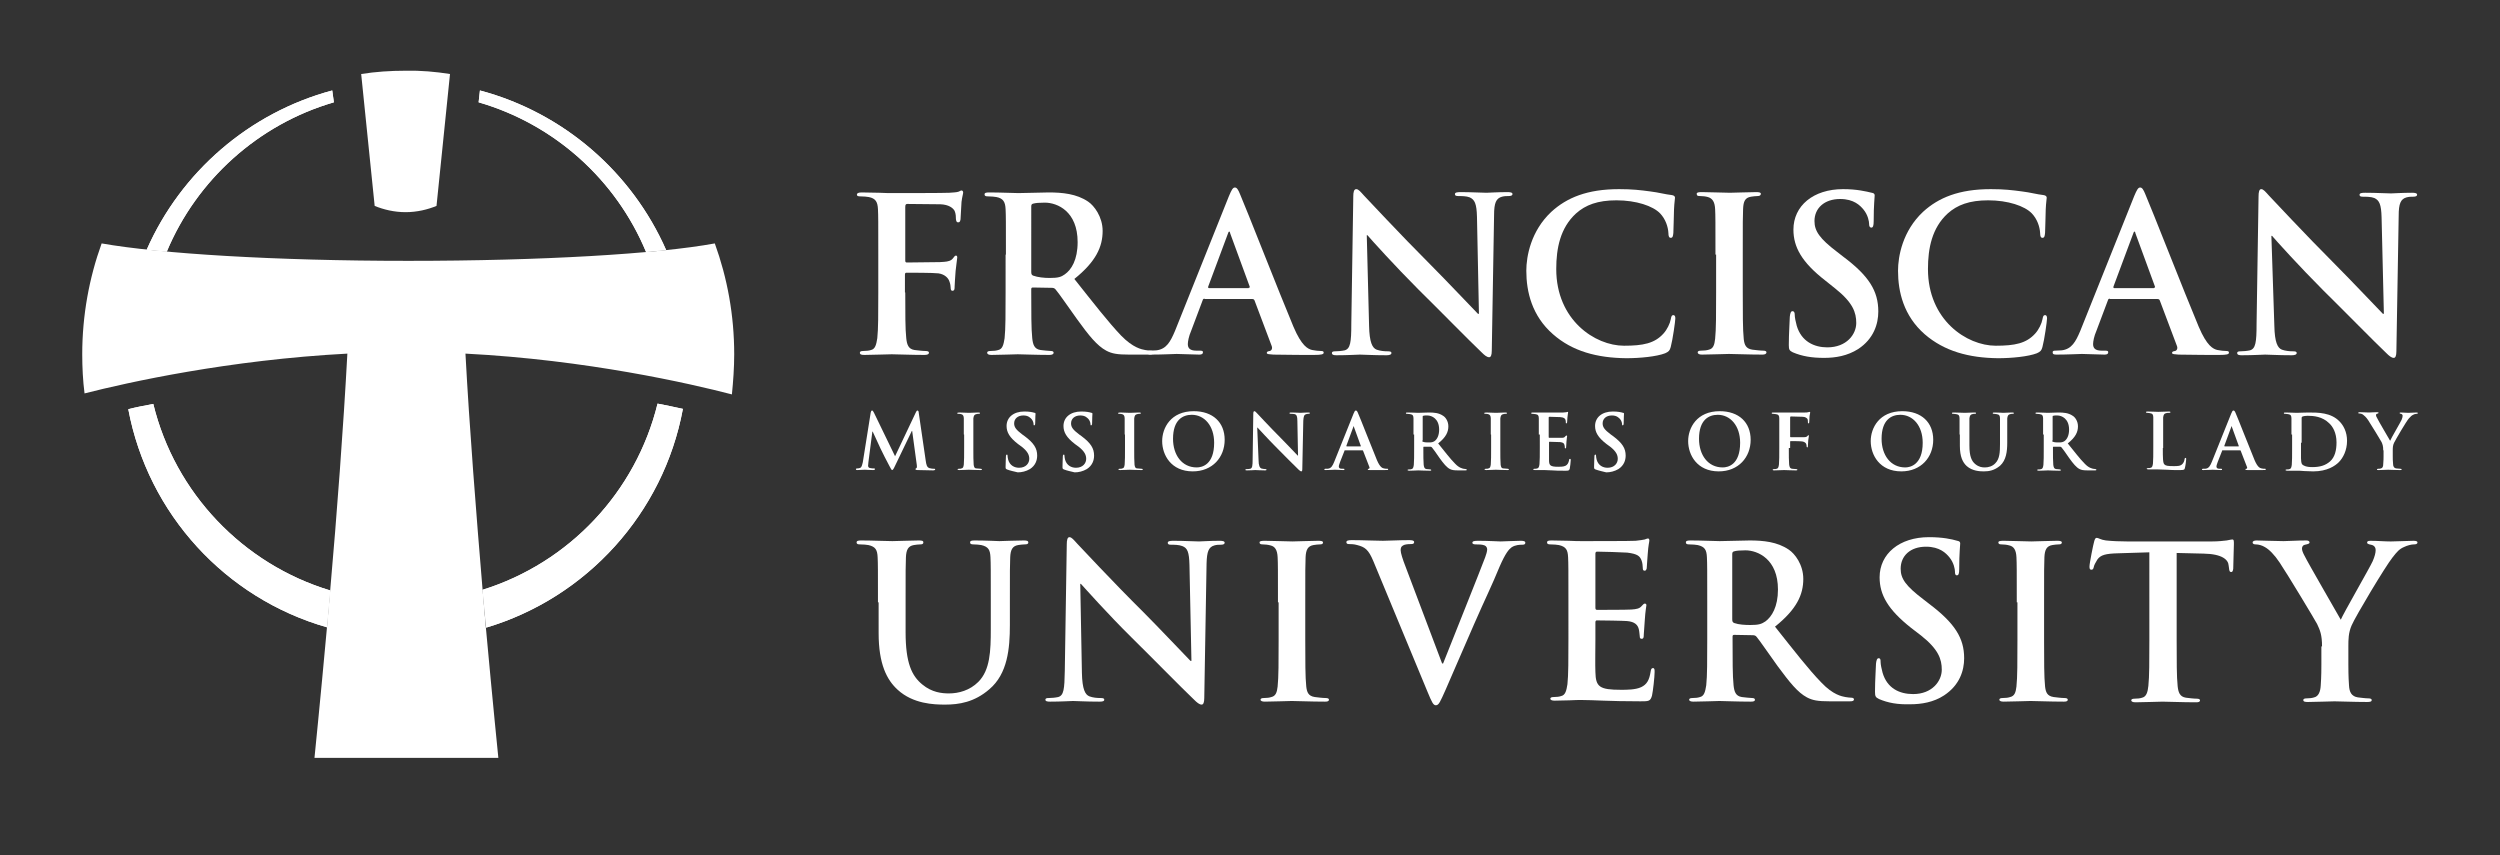 <?xml version="1.0" encoding="utf-8"?>
<!-- Generator: Adobe Illustrator 21.0.2, SVG Export Plug-In . SVG Version: 6.00 Build 0)  -->
<svg version="1.1" id="Layer_1" xmlns="http://www.w3.org/2000/svg" xmlns:xlink="http://www.w3.org/1999/xlink" x="0px" y="0px"
	 viewBox="0 0 760 260" style="enable-background:new 0 0 760 260;" xml:space="preserve">
<rect x="0" y="0" width="760" height="260" fill="#333333" stroke="none"/>
<style type="text/css">
	.st0{fill-rule:evenodd;clip-rule:evenodd;fill:#FFFFFF;}
	.st1{fill:#FFFFFF;}
</style>
<g>
	<g>
		<g>
			<path class="st0" d="M100.4,179.2c2-22.7,4-49.3,5.2-71.7c-35.9,1.9-66.6,8.7-79.9,12.1c-0.5-3.9-0.7-7.9-0.7-11.9
				c0-11.8,2.1-23.2,5.9-33.7c17.5,3.1,52.6,5.3,93.2,5.3s75.8-2.1,93.2-5.3c3.8,10.5,5.9,21.8,5.9,33.7c0,4.1-0.3,8.2-0.7,12.2
				c-12.7-3.3-44.1-10.5-81-12.4c1.2,22.4,3.3,49,5.2,71.7l1,11.5c2.1,23,3.8,39.7,3.8,39.7H95.6c0,0,1.7-16.7,3.8-39.7L100.4,179.2
				L100.4,179.2z M136.8,22.5l-4.1,40.1c-2.7,1.1-5.9,1.9-9.4,1.9c-3.5,0-6.7-0.8-9.4-1.9l-4.1-40.1c4.4-0.7,8.9-1,13.5-1
				C127.9,21.4,132.4,21.8,136.8,22.5L136.8,22.5z"/>
			<path class="st0" d="M202.5,76l-6.1,0.6c-9.1-21.9-27.8-38.8-50.9-45.5l0.4-3.6C171.4,34.3,192.1,52.4,202.5,76L202.5,76z
				 M101.5,31.1c-23,6.7-41.7,23.6-50.8,45.4c-2.1-0.2-4.1-0.4-6.1-0.6C55,52.3,75.7,34.3,101,27.5L101.5,31.1L101.5,31.1z"/>
			<path class="st1" d="M202.5,76l-6.1,0.6c-9.1-21.9-27.8-38.8-50.9-45.5l0.4-3.6C171.4,34.3,192.1,52.4,202.5,76L202.5,76z
				 M101.5,31.1c-23,6.7-41.7,23.6-50.8,45.4c-2.1-0.2-4.1-0.4-6.1-0.6C55,52.3,75.7,34.3,101,27.5L101.5,31.1L101.5,31.1z"/>
			<path class="st0" d="M146.7,179.3c26.3-8.2,46.6-29.7,53.2-56.6c2.7,0.5,5.3,1.1,7.7,1.6c-5.9,31.8-29.3,57.4-59.8,66.5
				L146.7,179.3L146.7,179.3z M46.6,122.8c6.6,27.1,27.3,48.7,53.8,56.7l-1,11.2c-30.8-8.8-54.4-34.4-60.4-66.3
				C41.3,123.8,43.9,123.3,46.6,122.8L46.6,122.8z"/>
			<path class="st1" d="M146.7,179.3c26.3-8.2,46.6-29.7,53.2-56.6c2.7,0.5,5.3,1.1,7.7,1.6c-5.9,31.8-29.3,57.4-59.8,66.5
				L146.7,179.3L146.7,179.3z M46.6,122.8c6.6,27.1,27.3,48.7,53.8,56.7l-1,11.2c-30.8-8.8-54.4-34.4-60.4-66.3
				C41.3,123.8,43.9,123.3,46.6,122.8L46.6,122.8z"/>
		</g>
		<g>
			<g>
				<path class="st1" d="M264.7,125.4c0.1-0.4,0.2-0.6,0.4-0.6c0.2,0,0.3,0.1,0.6,0.7l6.4,13.2l6.3-13.3c0.2-0.4,0.3-0.6,0.5-0.6
					c0.2,0,0.4,0.2,0.4,0.7l2.1,14.4c0.2,1.5,0.4,2.1,1.1,2.4c0.7,0.2,1.1,0.2,1.4,0.2c0.2,0,0.4,0,0.4,0.2c0,0.2-0.3,0.3-0.6,0.3
					c-0.6,0-3.8-0.1-4.7-0.1c-0.5,0-0.7-0.1-0.7-0.3c0-0.1,0.1-0.2,0.3-0.3c0.1,0,0.2-0.4,0.1-1l-1.4-10.3h-0.1l-5.1,10.6
					c-0.5,1.1-0.7,1.3-0.9,1.3c-0.2,0-0.4-0.5-0.8-1.2c-0.6-1.1-2.4-4.6-2.7-5.3c-0.2-0.5-1.6-3.4-2.4-5.2h-0.1l-1.2,9.3
					c0,0.4-0.1,0.7-0.1,1.1c0,0.4,0.3,0.7,0.7,0.7c0.4,0.1,0.7,0.1,1,0.1c0.2,0,0.4,0,0.4,0.2c0,0.2-0.2,0.3-0.6,0.3
					c-1,0-2-0.1-2.5-0.1c-0.4,0-1.6,0.1-2.3,0.1c-0.2,0-0.4,0-0.4-0.3c0-0.1,0.1-0.2,0.4-0.2c0.2,0,0.4,0,0.7-0.1
					c0.7-0.1,0.8-1.1,1-1.8L264.7,125.4z"/>
				<path class="st1" d="M293,132.1c0-3.5,0-4.2,0-4.9c0-0.8-0.3-1.2-0.8-1.3c-0.3-0.1-0.6-0.1-0.8-0.1c-0.2,0-0.4,0-0.4-0.2
					c0-0.1,0.2-0.2,0.6-0.2c0.9,0,2.4,0.1,3,0.1c0.6,0,2-0.1,2.8-0.1c0.3,0,0.5,0,0.5,0.2c0,0.2-0.1,0.2-0.4,0.2
					c-0.2,0-0.4,0-0.7,0.1c-0.6,0.1-0.8,0.5-0.9,1.3c0,0.7,0,1.4,0,4.9v4.1c0,2.3,0,4.1,0.1,5.1c0.1,0.6,0.2,1.1,0.9,1.1
					c0.3,0,0.8,0.1,1.2,0.1c0.3,0,0.4,0.1,0.4,0.2c0,0.2-0.2,0.2-0.4,0.2c-1.5,0-3-0.1-3.6-0.1c-0.5,0-2,0.1-2.9,0.1
					c-0.3,0-0.5-0.1-0.5-0.2c0-0.1,0.1-0.2,0.4-0.2c0.4,0,0.6,0,0.8-0.1c0.5-0.1,0.6-0.5,0.7-1.2c0.1-1,0.1-2.8,0.1-5.1V132.1z"/>
				<path class="st1" d="M306.1,142.7c-0.4-0.2-0.4-0.3-0.4-0.8c0-1.3,0.1-2.7,0.1-3.1c0-0.4,0.1-0.6,0.3-0.6c0.2,0,0.2,0.2,0.2,0.4
					c0,0.3,0.1,0.8,0.2,1.2c0.5,1.7,1.9,2.4,3.3,2.4c2.1,0,3.1-1.4,3.1-2.7c0-1.1-0.4-2.2-2.3-3.7l-1.1-0.8c-2.6-2-3.5-3.6-3.5-5.5
					c0-2.6,2.1-4.4,5.4-4.4c1.5,0,2.5,0.2,3.1,0.4c0.2,0,0.3,0.1,0.3,0.3c0,0.3-0.1,1-0.1,2.8c0,0.5-0.1,0.7-0.3,0.7
					c-0.2,0-0.2-0.1-0.2-0.4c0-0.2-0.1-0.9-0.6-1.5c-0.4-0.4-1-1.1-2.5-1.1c-1.7,0-2.8,1-2.8,2.4c0,1.1,0.5,1.9,2.5,3.4l0.7,0.5
					c2.8,2.1,3.8,3.7,3.8,5.9c0,1.4-0.5,3-2.2,4.1c-1.2,0.7-2.5,1-3.7,1C308.2,143.3,307.1,143.1,306.1,142.7z"/>
				<path class="st1" d="M323.4,142.7c-0.4-0.2-0.4-0.3-0.4-0.8c0-1.3,0.1-2.7,0.1-3.1c0-0.4,0.1-0.6,0.3-0.6c0.2,0,0.2,0.2,0.2,0.4
					c0,0.3,0.1,0.8,0.2,1.2c0.5,1.7,1.9,2.4,3.3,2.4c2.1,0,3.1-1.4,3.1-2.7c0-1.1-0.4-2.2-2.3-3.7l-1.1-0.8c-2.6-2-3.5-3.6-3.5-5.5
					c0-2.6,2.1-4.4,5.4-4.4c1.5,0,2.5,0.2,3.1,0.4c0.2,0,0.3,0.1,0.3,0.3c0,0.3-0.1,1-0.1,2.8c0,0.5-0.1,0.7-0.3,0.7
					c-0.2,0-0.2-0.1-0.2-0.4c0-0.2-0.1-0.9-0.6-1.5c-0.4-0.4-1-1.1-2.5-1.1c-1.7,0-2.8,1-2.8,2.4c0,1.1,0.5,1.9,2.5,3.4l0.7,0.5
					c2.8,2.1,3.8,3.7,3.8,5.9c0,1.4-0.5,3-2.2,4.1c-1.2,0.7-2.5,1-3.7,1C325.5,143.3,324.4,143.1,323.4,142.7z"/>
				<path class="st1" d="M341.9,132.1c0-3.5,0-4.2,0-4.9c0-0.8-0.3-1.2-0.8-1.3c-0.3-0.1-0.6-0.1-0.8-0.1c-0.2,0-0.4,0-0.4-0.2
					c0-0.1,0.2-0.2,0.6-0.2c0.9,0,2.4,0.1,3,0.1c0.6,0,2-0.1,2.8-0.1c0.3,0,0.5,0,0.5,0.2c0,0.2-0.1,0.2-0.4,0.2
					c-0.2,0-0.4,0-0.7,0.1c-0.6,0.1-0.8,0.5-0.9,1.3c0,0.7,0,1.4,0,4.9v4.1c0,2.3,0,4.1,0.1,5.1c0.1,0.6,0.2,1.1,0.9,1.1
					c0.3,0,0.8,0.1,1.2,0.1c0.3,0,0.4,0.1,0.4,0.2c0,0.2-0.2,0.2-0.4,0.2c-1.5,0-3-0.1-3.6-0.1c-0.5,0-2,0.1-2.9,0.1
					c-0.3,0-0.5-0.1-0.5-0.2c0-0.1,0.1-0.2,0.4-0.2c0.4,0,0.6,0,0.8-0.1c0.5-0.1,0.6-0.5,0.7-1.2c0.1-1,0.1-2.8,0.1-5.1V132.1z"/>
				<path class="st1" d="M353.3,134.1c0-4,2.6-9.1,9.6-9.1c5.8,0,9.4,3.4,9.4,8.7c0,5.3-3.7,9.6-9.7,9.6
					C356,143.3,353.3,138.3,353.3,134.1z M369.1,134.6c0-5.2-3-8.5-6.8-8.5c-2.7,0-5.7,1.5-5.7,7.3c0,4.9,2.7,8.7,7.2,8.7
					C365.4,142.1,369.1,141.3,369.1,134.6z"/>
				<path class="st1" d="M382.6,139.8c0,1.8,0.4,2.4,0.8,2.6c0.4,0.1,0.8,0.2,1.2,0.2c0.3,0,0.4,0,0.4,0.2c0,0.2-0.2,0.2-0.5,0.2
					c-1.5,0-2.5-0.1-2.9-0.1c-0.2,0-1.3,0.1-2.5,0.1c-0.3,0-0.5,0-0.5-0.2c0-0.1,0.1-0.2,0.4-0.2c0.3,0,0.7,0,1.1-0.1
					c0.6-0.2,0.7-0.9,0.7-2.9l0.2-13.8c0-0.5,0.1-0.8,0.3-0.8c0.3,0,0.5,0.3,0.9,0.7c0.3,0.3,3.8,4.1,7.2,7.5
					c1.6,1.6,4.7,4.9,5.1,5.3h0.1l-0.2-10.5c0-1.4-0.2-1.9-0.8-2.1c-0.4-0.1-0.9-0.1-1.2-0.1c-0.3,0-0.4-0.1-0.4-0.2
					c0-0.2,0.3-0.2,0.6-0.2c1.2,0,2.3,0.1,2.8,0.1c0.3,0,1.1-0.1,2.3-0.1c0.3,0,0.5,0,0.5,0.2c0,0.1-0.1,0.2-0.4,0.2
					c-0.2,0-0.4,0-0.7,0.1c-0.7,0.2-0.8,0.7-0.9,2l-0.3,14.7c0,0.5-0.1,0.7-0.3,0.7c-0.3,0-0.5-0.3-0.8-0.5
					c-1.5-1.4-4.5-4.5-6.9-6.9c-2.5-2.5-5.1-5.4-5.6-5.9h-0.1L382.6,139.8z"/>
				<path class="st1" d="M408.9,136.9c-0.1,0-0.2,0-0.2,0.2l-1.3,3.3c-0.2,0.6-0.4,1.1-0.4,1.4c0,0.4,0.2,0.7,0.9,0.7h0.4
					c0.3,0,0.4,0,0.4,0.2c0,0.2-0.1,0.2-0.4,0.2c-0.7,0-1.8-0.1-2.5-0.1c-0.3,0-1.5,0.1-2.8,0.1c-0.3,0-0.4,0-0.4-0.2
					c0-0.1,0.1-0.2,0.3-0.2c0.2,0,0.5,0,0.7,0c1.1-0.1,1.5-0.9,2-2.1l5.9-14.7c0.3-0.7,0.4-0.9,0.7-0.9c0.2,0,0.4,0.2,0.6,0.7
					c0.6,1.3,4.3,10.8,5.8,14.4c0.9,2.1,1.6,2.4,2.1,2.5c0.4,0.1,0.7,0.1,1,0.1c0.2,0,0.3,0,0.3,0.2c0,0.2-0.2,0.2-1.1,0.2
					c-0.8,0-2.5,0-4.4,0c-0.4,0-0.7,0-0.7-0.2c0-0.1,0.1-0.2,0.3-0.2c0.2,0,0.3-0.3,0.2-0.5l-1.9-4.9c0-0.1-0.1-0.2-0.2-0.2H408.9z
					 M413.6,135.7c0.1,0,0.1-0.1,0.1-0.1l-2.1-5.8c0-0.1,0-0.2-0.1-0.2c-0.1,0-0.1,0.1-0.1,0.2l-2.1,5.7c0,0.1,0,0.2,0.1,0.2H413.6z
					"/>
				<path class="st1" d="M429.7,132.1c0-3.5,0-4.2,0-4.9c0-0.8-0.2-1.2-1-1.3c-0.2,0-0.6-0.1-0.9-0.1c-0.3,0-0.4,0-0.4-0.2
					c0-0.2,0.2-0.2,0.5-0.2c1.2,0,2.7,0.1,3.2,0.1c0.8,0,2.6-0.1,3.3-0.1c1.5,0,3,0.1,4.3,1c0.7,0.4,1.6,1.6,1.6,3.2
					c0,1.7-0.7,3.3-3.1,5.2c2.1,2.6,3.7,4.7,5.1,6.1c1.3,1.4,2.3,1.5,2.6,1.6c0.3,0,0.5,0.1,0.7,0.1s0.3,0.1,0.3,0.2
					c0,0.2-0.2,0.2-0.4,0.2h-2.2c-1.3,0-1.9-0.1-2.5-0.4c-1-0.5-1.9-1.6-3.2-3.4c-0.9-1.3-2-2.9-2.3-3.2c-0.1-0.1-0.3-0.2-0.4-0.2
					l-2,0c-0.1,0-0.2,0-0.2,0.2v0.3c0,2.2,0,4,0.1,5c0.1,0.7,0.2,1.2,0.9,1.3c0.4,0,0.9,0.1,1.1,0.1c0.2,0,0.3,0.1,0.3,0.2
					c0,0.2-0.2,0.2-0.5,0.2c-1.4,0-3.1-0.1-3.4-0.1c-0.4,0-1.9,0.1-2.8,0.1c-0.3,0-0.5-0.1-0.5-0.2c0-0.1,0.1-0.2,0.4-0.2
					c0.4,0,0.6,0,0.8-0.1c0.5-0.1,0.6-0.6,0.7-1.3c0.1-1,0.1-2.8,0.1-5V132.1z M432.4,133.9c0,0.3,0,0.4,0.2,0.4
					c0.5,0.2,1.2,0.2,1.8,0.2c0.9,0,1.2-0.1,1.7-0.4c0.7-0.5,1.4-1.6,1.4-3.5c0-3.3-2.2-4.3-3.6-4.3c-0.6,0-1,0-1.2,0.1
					c-0.2,0-0.2,0.1-0.2,0.3V133.9z"/>
				<path class="st1" d="M453.2,132.1c0-3.5,0-4.2,0-4.9c0-0.8-0.3-1.2-0.8-1.3c-0.3-0.1-0.6-0.1-0.8-0.1c-0.2,0-0.4,0-0.4-0.2
					c0-0.1,0.2-0.2,0.6-0.2c0.9,0,2.4,0.1,3,0.1c0.6,0,2-0.1,2.8-0.1c0.3,0,0.5,0,0.5,0.2c0,0.2-0.1,0.2-0.4,0.2
					c-0.2,0-0.4,0-0.7,0.1c-0.6,0.1-0.8,0.5-0.9,1.3c0,0.7,0,1.4,0,4.9v4.1c0,2.3,0,4.1,0.1,5.1c0.1,0.6,0.2,1.1,0.9,1.1
					c0.3,0,0.8,0.1,1.2,0.1c0.3,0,0.4,0.1,0.4,0.2c0,0.2-0.2,0.2-0.4,0.2c-1.5,0-3-0.1-3.6-0.1c-0.5,0-2,0.1-2.9,0.1
					c-0.3,0-0.5-0.1-0.5-0.2c0-0.1,0.1-0.2,0.4-0.2c0.4,0,0.6,0,0.8-0.1c0.5-0.1,0.6-0.5,0.7-1.2c0.1-1,0.1-2.8,0.1-5.1V132.1z"/>
				<path class="st1" d="M467.8,132.1c0-3.5,0-4.2,0-4.9c0-0.8-0.2-1.2-1-1.3c-0.2,0-0.6-0.1-0.9-0.1c-0.3,0-0.4,0-0.4-0.2
					c0-0.2,0.2-0.2,0.5-0.2c0.6,0,1.3,0,1.9,0c0.6,0,1.1,0,1.5,0c0.7,0,5.4,0,5.8,0c0.4,0,0.8-0.1,1-0.1c0.1,0,0.3-0.1,0.4-0.1
					c0.1,0,0.1,0.1,0.1,0.2c0,0.2-0.1,0.4-0.2,1.5c0,0.2-0.1,1.3-0.1,1.5c0,0.1-0.1,0.3-0.2,0.3c-0.2,0-0.2-0.1-0.2-0.3
					c0-0.2,0-0.6-0.1-0.8c-0.2-0.4-0.4-0.7-1.6-0.8c-0.4,0-2.8-0.1-3.3-0.1c-0.1,0-0.2,0.1-0.2,0.2v5.9c0,0.2,0,0.3,0.2,0.3
					c0.5,0,3.2,0,3.7,0c0.6,0,0.9-0.1,1.1-0.4c0.2-0.2,0.3-0.3,0.4-0.3c0.1,0,0.2,0,0.2,0.2c0,0.1-0.1,0.5-0.2,1.7
					c0,0.5-0.1,1.4-0.1,1.6c0,0.2,0,0.4-0.2,0.4c-0.2,0-0.2-0.1-0.2-0.2c0-0.2,0-0.5-0.1-0.8c-0.1-0.5-0.4-0.8-1.3-0.9
					c-0.4,0-2.8-0.1-3.3-0.1c-0.1,0-0.1,0.1-0.1,0.2v1.8c0,0.8,0,2.9,0,3.6c0,1.6,0.4,2,2.8,2c0.6,0,1.6,0,2.2-0.3s0.9-0.8,1.1-1.7
					c0-0.3,0.1-0.4,0.3-0.4c0.2,0,0.2,0.2,0.2,0.4c0,0.5-0.2,2.1-0.3,2.6c-0.2,0.6-0.4,0.6-1.3,0.6c-1.8,0-3,0-4-0.1
					c-1,0-1.7-0.1-2.4-0.1c-0.3,0-0.8,0-1.3,0c-0.5,0-1.1,0-1.6,0c-0.3,0-0.5-0.1-0.5-0.2c0-0.1,0.1-0.2,0.4-0.2
					c0.4,0,0.6,0,0.8-0.1c0.5-0.1,0.6-0.6,0.7-1.3c0.1-1,0.1-2.8,0.1-5V132.1z"/>
				<path class="st1" d="M485,142.7c-0.4-0.2-0.4-0.3-0.4-0.8c0-1.3,0.1-2.7,0.1-3.1c0-0.4,0.1-0.6,0.3-0.6c0.2,0,0.2,0.2,0.2,0.4
					c0,0.3,0.1,0.8,0.2,1.2c0.5,1.7,1.9,2.4,3.3,2.4c2.1,0,3.1-1.4,3.1-2.7c0-1.1-0.4-2.2-2.3-3.7l-1.1-0.8c-2.6-2-3.5-3.6-3.5-5.5
					c0-2.6,2.1-4.4,5.4-4.4c1.5,0,2.5,0.2,3.1,0.4c0.2,0,0.3,0.1,0.3,0.3c0,0.3-0.1,1-0.1,2.8c0,0.5-0.1,0.7-0.3,0.7
					c-0.2,0-0.2-0.1-0.2-0.4c0-0.2-0.1-0.9-0.6-1.5c-0.4-0.4-1-1.1-2.5-1.1c-1.7,0-2.8,1-2.8,2.4c0,1.1,0.5,1.9,2.5,3.4l0.7,0.5
					c2.8,2.1,3.8,3.7,3.8,5.9c0,1.4-0.5,3-2.2,4.1c-1.2,0.7-2.5,1-3.7,1C487.1,143.3,486.1,143.1,485,142.7z"/>
				<path class="st1" d="M513.2,134.1c0-4,2.6-9.1,9.6-9.1c5.8,0,9.4,3.4,9.4,8.7c0,5.3-3.7,9.6-9.7,9.6
					C515.9,143.3,513.2,138.3,513.2,134.1z M529,134.6c0-5.2-3-8.5-6.8-8.5c-2.7,0-5.7,1.5-5.7,7.3c0,4.9,2.7,8.7,7.2,8.7
					C525.3,142.1,529,141.3,529,134.6z"/>
				<path class="st1" d="M543.8,136.2c0,2.2,0,4,0.1,5c0.1,0.7,0.2,1.2,0.9,1.3c0.3,0,0.8,0.1,1.2,0.1c0.3,0,0.4,0.1,0.4,0.2
					c0,0.2-0.2,0.2-0.5,0.2c-1.5,0-2.9-0.1-3.5-0.1c-0.6,0-2.1,0.1-3,0.1c-0.3,0-0.5,0-0.5-0.2c0-0.1,0.1-0.2,0.4-0.2
					c0.4,0,0.6,0,0.8-0.1c0.5-0.1,0.6-0.6,0.7-1.3c0.1-1,0.1-2.7,0.1-5v-4.1c0-3.5,0-4.2,0-4.9c0-0.8-0.2-1.2-1-1.3
					c-0.2,0-0.6-0.1-0.9-0.1c-0.2,0-0.4,0-0.4-0.2c0-0.2,0.2-0.2,0.5-0.2c0.6,0,1.3,0,1.9,0c0.6,0,1.1,0,1.5,0c0.9,0,5.6,0,6.2,0
					c0.4,0,0.7,0,1-0.1c0.1,0,0.3-0.1,0.4-0.1c0.1,0,0.2,0.1,0.2,0.2c0,0.2-0.1,0.4-0.2,1.1c0,0.2-0.1,1.6-0.1,1.9
					c0,0.2-0.1,0.3-0.2,0.3c-0.2,0-0.2-0.1-0.2-0.4c0-0.2,0-0.6-0.1-0.9c-0.2-0.3-0.7-0.7-1.5-0.7l-3.6-0.1c-0.1,0-0.2,0.1-0.2,0.3
					v5.8c0,0.1,0,0.2,0.2,0.2l3,0c0.4,0,0.7,0,1.1,0c0.4,0,0.8-0.1,1-0.4c0.1-0.1,0.2-0.2,0.3-0.2c0.1,0,0.1,0.1,0.1,0.2
					c0,0.1-0.1,0.7-0.2,1.4c0,0.5-0.1,1.5-0.1,1.7c0,0.2,0,0.4-0.2,0.4c-0.1,0-0.2-0.2-0.2-0.3c0-0.2,0-0.4-0.1-0.7
					c-0.1-0.3-0.5-0.7-1.2-0.8c-0.6-0.1-3.1-0.1-3.5-0.1c-0.1,0-0.2,0-0.2,0.2V136.2z"/>
				<path class="st1" d="M568.7,134.1c0-4,2.6-9.1,9.6-9.1c5.8,0,9.4,3.4,9.4,8.7c0,5.3-3.7,9.6-9.7,9.6
					C571.4,143.3,568.7,138.3,568.7,134.1z M584.5,134.6c0-5.2-3-8.5-6.8-8.5c-2.7,0-5.7,1.5-5.7,7.3c0,4.9,2.7,8.7,7.2,8.7
					C580.7,142.1,584.5,141.3,584.5,134.6z"/>
				<path class="st1" d="M595.7,132.1c0-3.5,0-4.2,0-4.9c0-0.8-0.2-1.2-1-1.3c-0.2,0-0.6-0.1-0.9-0.1c-0.3,0-0.4,0-0.4-0.2
					c0-0.2,0.2-0.2,0.5-0.2c1.2,0,2.7,0.1,3.4,0.1c0.6,0,2-0.1,2.9-0.1c0.4,0,0.5,0,0.5,0.2c0,0.2-0.1,0.2-0.4,0.2
					c-0.3,0-0.4,0-0.7,0.1c-0.6,0.1-0.8,0.5-0.9,1.3c0,0.7,0,1.4,0,4.9v3.3c0,3.4,0.7,4.8,1.8,5.7c1.1,0.9,2.1,1,2.9,1
					c1,0,2.3-0.3,3.2-1.3c1.3-1.3,1.4-3.4,1.4-5.8v-2.9c0-3.5,0-4.2,0-4.9c0-0.8-0.2-1.2-1-1.3c-0.2,0-0.6-0.1-0.8-0.1
					c-0.3,0-0.4,0-0.4-0.2c0-0.2,0.2-0.2,0.5-0.2c1.2,0,2.7,0.1,2.7,0.1c0.3,0,1.8-0.1,2.7-0.1c0.3,0,0.5,0,0.5,0.2
					c0,0.2-0.1,0.2-0.4,0.2c-0.3,0-0.4,0-0.7,0.1c-0.6,0.1-0.8,0.5-0.9,1.3c0,0.7,0,1.4,0,4.9v2.5c0,2.6-0.3,5.3-2.2,7
					c-1.7,1.4-3.3,1.7-4.9,1.7c-1.2,0-3.5-0.1-5.2-1.6c-1.2-1.1-2.1-2.8-2.1-6.2V132.1z"/>
				<path class="st1" d="M621.1,132.1c0-3.5,0-4.2,0-4.9c0-0.8-0.2-1.2-1-1.3c-0.2,0-0.6-0.1-0.9-0.1c-0.3,0-0.4,0-0.4-0.2
					c0-0.2,0.2-0.2,0.5-0.2c1.2,0,2.7,0.1,3.2,0.1c0.8,0,2.6-0.1,3.3-0.1c1.5,0,3,0.1,4.3,1c0.7,0.4,1.6,1.6,1.6,3.2
					c0,1.7-0.7,3.3-3.1,5.2c2.1,2.6,3.7,4.7,5.1,6.1c1.3,1.4,2.3,1.5,2.6,1.6c0.3,0,0.5,0.1,0.7,0.1c0.2,0,0.3,0.1,0.3,0.2
					c0,0.2-0.2,0.2-0.4,0.2h-2.2c-1.3,0-1.9-0.1-2.5-0.4c-1-0.5-1.9-1.6-3.2-3.4c-0.9-1.3-2-2.9-2.3-3.2c-0.1-0.1-0.3-0.2-0.4-0.2
					l-2,0c-0.1,0-0.2,0-0.2,0.2v0.3c0,2.2,0,4,0.1,5c0.1,0.7,0.2,1.2,0.9,1.3c0.4,0,0.9,0.1,1.1,0.1c0.2,0,0.3,0.1,0.3,0.2
					c0,0.2-0.2,0.2-0.5,0.2c-1.4,0-3.1-0.1-3.4-0.1c-0.4,0-1.9,0.1-2.8,0.1c-0.3,0-0.5-0.1-0.5-0.2c0-0.1,0.1-0.2,0.4-0.2
					c0.4,0,0.6,0,0.8-0.1c0.5-0.1,0.6-0.6,0.7-1.3c0.1-1,0.1-2.8,0.1-5V132.1z M623.9,133.9c0,0.3,0,0.4,0.2,0.4
					c0.5,0.2,1.2,0.2,1.8,0.2c0.9,0,1.2-0.1,1.7-0.4c0.7-0.5,1.4-1.6,1.4-3.5c0-3.3-2.2-4.3-3.6-4.3c-0.6,0-1,0-1.2,0.1
					c-0.2,0-0.2,0.1-0.2,0.3V133.9z"/>
				<path class="st1" d="M657.5,136.2c0,3,0,4.6,0.5,5c0.4,0.4,1,0.5,2.8,0.5c1.2,0,2.1,0,2.7-0.7c0.3-0.3,0.6-1,0.6-1.4
					c0-0.2,0.1-0.4,0.3-0.4c0.2,0,0.2,0.1,0.2,0.4c0,0.3-0.2,2-0.4,2.7c-0.1,0.5-0.3,0.6-1.5,0.6c-1.7,0-2.9,0-3.9-0.1
					c-1.1,0-1.9-0.1-2.8-0.1c-0.3,0-0.8,0-1.3,0c-0.5,0-1.1,0-1.6,0c-0.3,0-0.5-0.1-0.5-0.2c0-0.1,0.1-0.2,0.4-0.2
					c0.4,0,0.6,0,0.8-0.1c0.5-0.1,0.6-0.6,0.7-1.3c0.1-1,0.1-2.8,0.1-5v-4.1c0-3.5,0-4.2,0-4.9c0-0.8-0.2-1.2-1-1.3
					c-0.2,0-0.5-0.1-0.8-0.1c-0.3,0-0.4,0-0.4-0.2c0-0.2,0.2-0.2,0.5-0.2c1.1,0,2.6,0.1,3.2,0.1c0.6,0,2.3-0.1,3.2-0.1
					c0.3,0,0.5,0,0.5,0.2c0,0.2-0.1,0.2-0.4,0.2c-0.3,0-0.6,0-0.9,0.1c-0.6,0.1-0.8,0.5-0.9,1.3c0,0.7,0,1.4,0,4.9V136.2z"/>
				<path class="st1" d="M675.7,136.9c-0.1,0-0.2,0-0.2,0.2l-1.3,3.3c-0.2,0.6-0.4,1.1-0.4,1.4c0,0.4,0.2,0.7,0.9,0.7h0.4
					c0.3,0,0.4,0,0.4,0.2c0,0.2-0.1,0.2-0.4,0.2c-0.7,0-1.8-0.1-2.5-0.1c-0.3,0-1.5,0.1-2.8,0.1c-0.3,0-0.4,0-0.4-0.2
					c0-0.1,0.1-0.2,0.3-0.2c0.2,0,0.5,0,0.7,0c1.1-0.1,1.5-0.9,2-2.1l5.9-14.7c0.3-0.7,0.4-0.9,0.7-0.9c0.2,0,0.4,0.2,0.6,0.7
					c0.6,1.3,4.3,10.8,5.8,14.4c0.9,2.1,1.6,2.4,2.1,2.5c0.4,0.1,0.7,0.1,1,0.1c0.2,0,0.3,0,0.3,0.2c0,0.2-0.2,0.2-1.1,0.2
					c-0.8,0-2.5,0-4.4,0c-0.4,0-0.7,0-0.7-0.2c0-0.1,0.1-0.2,0.3-0.2c0.2,0,0.3-0.3,0.2-0.5l-1.9-4.9c0-0.1-0.1-0.2-0.2-0.2H675.7z
					 M680.5,135.7c0.1,0,0.1-0.1,0.1-0.1l-2.1-5.8c0-0.1,0-0.2-0.1-0.2c-0.1,0-0.1,0.1-0.1,0.2l-2.1,5.7c0,0.1,0,0.2,0.1,0.2H680.5z
					"/>
				<path class="st1" d="M696.6,132.1c0-3.5,0-4.2,0-4.9c0-0.8-0.2-1.2-1-1.3c-0.2,0-0.6-0.1-0.9-0.1c-0.3,0-0.4,0-0.4-0.2
					c0-0.2,0.2-0.2,0.5-0.2c1.2,0,2.7,0.1,3.4,0.1c0.7,0,2.2-0.1,3.6-0.1c2.9,0,6.8,0,9.4,2.7c1.2,1.2,2.3,3.2,2.3,5.9
					c0,2.9-1.2,5.2-2.5,6.5c-1.1,1.1-3.5,2.8-7.8,2.8c-0.8,0-1.8-0.1-2.7-0.1c-0.9-0.1-1.7-0.1-2.3-0.1c-0.3,0-0.8,0-1.3,0
					c-0.5,0-1.1,0-1.6,0c-0.3,0-0.5-0.1-0.5-0.2c0-0.1,0.1-0.2,0.4-0.2c0.4,0,0.6,0,0.8-0.1c0.5-0.1,0.6-0.6,0.7-1.3
					c0.1-1,0.1-2.8,0.1-5V132.1z M699.5,134.6c0,2.5,0,4.3,0,4.7c0,0.6,0.1,1.5,0.3,1.8c0.3,0.4,1.2,0.9,3.1,0.9
					c2.4,0,4-0.5,5.4-1.7c1.5-1.3,2-3.4,2-5.8c0-3-1.2-4.9-2.2-5.8c-2.1-2.1-4.8-2.3-6.6-2.3c-0.5,0-1.3,0.1-1.5,0.2
					c-0.2,0.1-0.3,0.2-0.3,0.5c0,0.8,0,2.8,0,4.7V134.6z"/>
				<path class="st1" d="M724.5,136.9c0-1.3-0.2-1.8-0.5-2.5c-0.2-0.4-3.3-5.5-4.1-6.7c-0.6-0.9-1.2-1.4-1.6-1.7
					c-0.3-0.2-0.7-0.3-1-0.3c-0.2,0-0.4,0-0.4-0.2c0-0.1,0.2-0.2,0.4-0.2c0.4,0,2.2,0.1,2.9,0.1c0.5,0,1.4-0.1,2.5-0.1
					c0.2,0,0.4,0.1,0.4,0.2c0,0.1-0.2,0.2-0.5,0.3c-0.2,0-0.3,0.2-0.3,0.4s0.1,0.5,0.3,0.8c0.3,0.7,3.6,6.3,4,7
					c0.2-0.6,3.2-5.7,3.5-6.4c0.2-0.5,0.3-0.9,0.3-1.2c0-0.2-0.1-0.5-0.5-0.6c-0.2,0-0.4-0.1-0.4-0.2c0-0.2,0.1-0.2,0.4-0.2
					c0.8,0,1.5,0.1,2.2,0.1c0.5,0,2.1-0.1,2.5-0.1c0.3,0,0.4,0,0.4,0.2c0,0.2-0.2,0.2-0.4,0.2c-0.2,0-0.7,0.1-1,0.3
					c-0.5,0.2-0.7,0.5-1.3,1.1c-0.8,0.9-4,6.4-4.5,7.4c-0.4,0.8-0.4,1.6-0.4,2.3v1.9c0,0.4,0,1.4,0.1,2.3c0,0.7,0.3,1.2,1,1.3
					c0.3,0,0.8,0.1,1.2,0.1c0.3,0,0.4,0.1,0.4,0.2c0,0.2-0.2,0.2-0.5,0.2c-1.5,0-2.9-0.1-3.6-0.1c-0.6,0-2.1,0.1-2.9,0.1
					c-0.3,0-0.5,0-0.5-0.2c0-0.1,0.1-0.2,0.4-0.2c0.3,0,0.6,0,0.8-0.1c0.5-0.1,0.7-0.6,0.7-1.3c0.1-1,0.1-2,0.1-2.3V136.9z"/>
			</g>
			<g>
				<g>
					<path class="st1" d="M266.9,183.1c0-9.8,0-11.7-0.1-13.7c-0.1-2.2-0.6-3.2-2.8-3.7c-0.5-0.1-1.6-0.2-2.5-0.2
						c-0.7,0-1.1-0.1-1.1-0.6s0.5-0.6,1.4-0.6c3.4,0,7.5,0.2,9.5,0.2c1.6,0,5.6-0.2,8-0.2c1,0,1.4,0.1,1.4,0.6s-0.4,0.6-1,0.6
						c-0.7,0-1.1,0.1-1.9,0.2c-1.7,0.3-2.3,1.4-2.4,3.7c-0.1,2.1-0.1,3.9-0.1,13.7v9.1c0,9.4,1.9,13.3,5.1,15.9
						c2.9,2.4,5.9,2.7,8.1,2.7c2.9,0,6.3-0.9,8.9-3.5c3.6-3.6,3.8-9.4,3.8-16.1v-8.1c0-9.8,0-11.7-0.1-13.7
						c-0.1-2.2-0.6-3.2-2.8-3.7c-0.5-0.1-1.6-0.2-2.3-0.2c-0.7,0-1.1-0.1-1.1-0.6s0.5-0.6,1.4-0.6c3.3,0,7.4,0.2,7.5,0.2
						c0.8,0,4.9-0.2,7.4-0.2c0.9,0,1.4,0.1,1.4,0.6s-0.4,0.6-1.2,0.6c-0.7,0-1.1,0.1-1.9,0.2c-1.7,0.3-2.3,1.4-2.4,3.7
						c-0.1,2.1-0.1,3.9-0.1,13.7v6.9c0,7.2-0.7,14.8-6.2,19.5c-4.6,4-9.3,4.7-13.5,4.7c-3.4,0-9.7-0.2-14.4-4.5
						c-3.3-3-5.8-7.8-5.8-17.2V183.1z"/>
					<path class="st1" d="M328.9,204.5c0.1,5.1,1,6.7,2.3,7.2c1.1,0.4,2.3,0.5,3.4,0.5c0.7,0,1.1,0.1,1.1,0.5c0,0.5-0.6,0.6-1.5,0.6
						c-4.2,0-6.8-0.2-8-0.2c-0.6,0-3.6,0.2-7,0.2c-0.8,0-1.4-0.1-1.4-0.6c0-0.4,0.4-0.5,1-0.5c0.8,0,2-0.1,2.9-0.3
						c1.7-0.5,1.9-2.4,2-8l0.6-38.4c0-1.3,0.2-2.2,0.8-2.2c0.7,0,1.3,0.8,2.4,2c0.8,0.8,10.6,11.4,20.1,20.8
						c4.4,4.4,13.2,13.7,14.3,14.8h0.3l-0.6-29.1c-0.1-4-0.6-5.2-2.2-5.8c-1-0.4-2.5-0.4-3.4-0.4c-0.8,0-1-0.2-1-0.6
						c0-0.5,0.7-0.6,1.7-0.6c3.4,0,6.5,0.2,7.8,0.2c0.7,0,3.2-0.2,6.3-0.2c0.8,0,1.5,0.1,1.5,0.6c0,0.4-0.4,0.6-1.2,0.6
						c-0.6,0-1.2,0-1.9,0.2c-1.8,0.5-2.3,1.9-2.4,5.5l-0.7,40.9c0,1.4-0.3,2-0.8,2c-0.7,0-1.5-0.7-2.2-1.4
						c-4.1-3.9-12.4-12.4-19.1-19c-7.1-7-14.3-15.1-15.4-16.3h-0.2L328.9,204.5z"/>
					<path class="st1" d="M388.5,183.1c0-9.8,0-11.7-0.1-13.7c-0.1-2.2-0.8-3.3-2.2-3.6c-0.7-0.2-1.6-0.3-2.3-0.3
						c-0.6,0-1-0.1-1-0.6c0-0.4,0.5-0.5,1.6-0.5c2.5,0,6.5,0.2,8.4,0.2c1.6,0,5.4-0.2,7.9-0.2c0.8,0,1.4,0.1,1.4,0.5
						c0,0.5-0.4,0.6-1,0.6c-0.6,0-1.2,0.1-1.9,0.2c-1.7,0.3-2.3,1.4-2.4,3.7c-0.1,2.1-0.1,3.9-0.1,13.7v11.4c0,6.3,0,11.4,0.3,14.2
						c0.2,1.7,0.6,2.9,2.6,3.2c0.9,0.1,2.3,0.3,3.3,0.3c0.7,0,1,0.2,1,0.5c0,0.5-0.5,0.6-1.2,0.6c-4.3,0-8.4-0.2-10.1-0.2
						c-1.5,0-5.6,0.2-8.2,0.2c-0.8,0-1.3-0.2-1.3-0.6c0-0.3,0.3-0.5,1-0.5c1,0,1.7-0.1,2.3-0.3c1.3-0.3,1.7-1.4,1.9-3.2
						c0.3-2.7,0.3-7.8,0.3-14.1V183.1z"/>
					<path class="st1" d="M417.5,170.6c-1.5-3.6-2.6-4.3-4.9-4.9c-1-0.3-2-0.3-2.5-0.3c-0.6,0-0.8-0.2-0.8-0.6
						c0-0.5,0.7-0.6,1.7-0.6c3.4,0,7.1,0.2,9.4,0.2c1.6,0,4.7-0.2,8-0.2c0.8,0,1.5,0.1,1.5,0.6s-0.4,0.6-1,0.6c-1,0-2,0.1-2.5,0.5
						c-0.5,0.3-0.6,0.8-0.6,1.4c0,0.8,0.6,2.7,1.5,5l11.1,29.4h0.3c2.8-7.1,11.2-28,12.8-32.3c0.3-0.8,0.6-1.8,0.6-2.4
						c0-0.5-0.3-1-0.8-1.2c-0.8-0.3-1.7-0.3-2.6-0.3c-0.6,0-1.1-0.1-1.1-0.5c0-0.5,0.6-0.6,1.8-0.6c3.2,0,6,0.2,6.8,0.2
						c1.1,0,4.1-0.2,6.1-0.2c0.8,0,1.4,0.1,1.4,0.6s-0.4,0.6-1,0.6c-0.6,0-2,0-3.2,0.8c-0.8,0.6-1.8,1.7-3.6,5.8
						c-2.5,6.1-4.3,9.6-7.8,17.6c-4.1,9.5-7.2,16.5-8.6,19.8c-1.7,3.8-2.1,4.8-3,4.8c-0.8,0-1.2-0.9-2.5-4L417.5,170.6z"/>
					<path class="st1" d="M476.8,183.1c0-9.8,0-11.7-0.1-13.7c-0.1-2.2-0.6-3.2-2.8-3.7c-0.5-0.1-1.6-0.2-2.5-0.2
						c-0.7,0-1.1-0.1-1.1-0.6s0.5-0.6,1.4-0.6c1.7,0,3.6,0.1,5.2,0.1c1.7,0.1,3.2,0.1,4.1,0.1c2.1,0,15,0,16.2-0.1
						c1.2-0.1,2.3-0.3,2.8-0.4c0.3-0.1,0.7-0.3,1-0.3c0.3,0,0.4,0.3,0.4,0.6c0,0.5-0.3,1.2-0.5,4.2c-0.1,0.6-0.2,3.5-0.3,4.3
						c-0.1,0.3-0.2,0.7-0.6,0.7c-0.5,0-0.6-0.3-0.6-0.9c0-0.5-0.1-1.6-0.4-2.3c-0.5-1.2-1.1-1.9-4.3-2.3c-1.1-0.1-7.9-0.3-9.2-0.3
						c-0.3,0-0.5,0.2-0.5,0.6v16.4c0,0.5,0.1,0.7,0.5,0.7c1.4,0,8.9,0,10.4-0.1c1.6-0.1,2.5-0.3,3.1-1c0.5-0.5,0.7-0.8,1-0.8
						c0.3,0,0.5,0.1,0.5,0.5c0,0.4-0.3,1.4-0.5,4.7c-0.1,1.3-0.3,3.9-0.3,4.3c0,0.5,0,1.2-0.6,1.2c-0.5,0-0.6-0.3-0.6-0.6
						c-0.1-0.6-0.1-1.5-0.3-2.3c-0.3-1.3-1.2-2.3-3.6-2.5c-1.2-0.1-7.6-0.2-9.2-0.2c-0.3,0-0.4,0.3-0.4,0.6v5.1c0,2.2-0.1,8.2,0,10
						c0.1,4.5,1.2,5.4,7.8,5.4c1.7,0,4.4,0,6.1-0.8c1.7-0.8,2.5-2.1,2.9-4.8c0.1-0.7,0.3-1,0.7-1c0.5,0,0.5,0.5,0.5,1.2
						c0,1.5-0.5,5.9-0.8,7.2c-0.5,1.7-1,1.7-3.5,1.7c-4.9,0-8.4-0.1-11.2-0.2c-2.8-0.1-4.8-0.2-6.7-0.2c-0.7,0-2.1,0-3.7,0.1
						c-1.5,0-3.2,0.1-4.5,0.1c-0.8,0-1.3-0.2-1.3-0.6c0-0.3,0.3-0.5,1-0.5c1,0,1.7-0.1,2.3-0.3c1.3-0.3,1.6-1.7,1.9-3.6
						c0.3-2.7,0.3-7.8,0.3-13.8V183.1z"/>
					<path class="st1" d="M519,183.1c0-9.8,0-11.7-0.1-13.7c-0.1-2.2-0.6-3.2-2.8-3.7c-0.5-0.1-1.6-0.2-2.5-0.2
						c-0.7,0-1.1-0.1-1.1-0.6s0.5-0.6,1.4-0.6c3.4,0,7.5,0.2,8.9,0.2c2.2,0,7.1-0.2,9.1-0.2c4.1,0,8.4,0.4,11.9,2.8
						c1.8,1.2,4.4,4.5,4.4,8.9c0,4.8-2,9.2-8.6,14.5c5.8,7.3,10.2,13,14.1,17c3.6,3.8,6.3,4.2,7.3,4.4c0.7,0.1,1.3,0.2,1.8,0.2
						c0.5,0,0.8,0.2,0.8,0.5c0,0.5-0.5,0.6-1.2,0.6h-6.2c-3.6,0-5.2-0.3-6.9-1.2c-2.8-1.5-5.2-4.5-8.9-9.5c-2.6-3.6-5.6-8-6.4-8.9
						c-0.3-0.4-0.7-0.5-1.2-0.5l-5.6-0.1c-0.3,0-0.5,0.1-0.5,0.5v0.9c0,6,0,11.1,0.3,13.9c0.2,1.9,0.6,3.3,2.5,3.6
						c1,0.1,2.4,0.3,3.2,0.3c0.5,0,0.8,0.2,0.8,0.5c0,0.5-0.5,0.6-1.3,0.6c-3.8,0-8.6-0.2-9.5-0.2c-1.2,0-5.3,0.2-7.9,0.2
						c-0.8,0-1.3-0.2-1.3-0.6c0-0.3,0.3-0.5,1-0.5c1,0,1.7-0.1,2.3-0.3c1.3-0.3,1.6-1.7,1.9-3.6c0.3-2.7,0.3-7.8,0.3-13.8V183.1z
						 M526.6,188.2c0,0.7,0.1,1,0.6,1.2c1.4,0.5,3.3,0.6,4.9,0.6c2.6,0,3.4-0.3,4.6-1.1c1.9-1.4,3.8-4.4,3.8-9.7
						c0-9.2-6.1-11.9-9.9-11.9c-1.6,0-2.8,0.1-3.4,0.3c-0.5,0.1-0.6,0.4-0.6,0.9V188.2z"/>
					<path class="st1" d="M571.2,212.5c-1-0.5-1.2-0.8-1.2-2.2c0-3.6,0.3-7.5,0.3-8.5c0.1-1,0.3-1.7,0.8-1.7c0.6,0,0.6,0.6,0.6,1.1
						c0,0.8,0.3,2.2,0.6,3.3c1.4,4.8,5.2,6.5,9.3,6.5c5.8,0,8.7-4,8.7-7.4c0-3.2-1-6.2-6.3-10.4l-3-2.3c-7.1-5.6-9.6-10.1-9.6-15.4
						c0-7.1,6-12.2,15-12.2c4.2,0,6.9,0.6,8.6,1.1c0.6,0.1,0.9,0.3,0.9,0.8c0,0.8-0.3,2.7-0.3,7.8c0,1.4-0.2,1.9-0.7,1.9
						c-0.5,0-0.6-0.4-0.6-1.2c0-0.6-0.3-2.6-1.7-4.3c-1-1.2-2.9-3.2-7.1-3.2c-4.8,0-7.7,2.8-7.7,6.7c0,3,1.5,5.2,6.9,9.3l1.8,1.4
						c7.8,5.9,10.6,10.4,10.6,16.5c0,3.8-1.4,8.2-6.1,11.3c-3.2,2.1-6.9,2.7-10.3,2.7C576.9,214.2,574,213.7,571.2,212.5z"/>
					<path class="st1" d="M613.1,183.1c0-9.8,0-11.7-0.1-13.7c-0.1-2.2-0.8-3.3-2.2-3.6c-0.7-0.2-1.6-0.3-2.3-0.3
						c-0.6,0-1-0.1-1-0.6c0-0.4,0.5-0.5,1.6-0.5c2.5,0,6.5,0.2,8.4,0.2c1.6,0,5.4-0.2,7.9-0.2c0.8,0,1.4,0.1,1.4,0.5
						c0,0.5-0.4,0.6-1,0.6c-0.6,0-1.2,0.1-1.9,0.2c-1.7,0.3-2.3,1.4-2.4,3.7c-0.1,2.1-0.1,3.9-0.1,13.7v11.4c0,6.3,0,11.4,0.3,14.2
						c0.2,1.7,0.6,2.9,2.6,3.2c0.9,0.1,2.3,0.3,3.3,0.3c0.7,0,1,0.2,1,0.5c0,0.5-0.5,0.6-1.2,0.6c-4.3,0-8.4-0.2-10.1-0.2
						c-1.5,0-5.6,0.2-8.2,0.2c-0.8,0-1.3-0.2-1.3-0.6c0-0.3,0.3-0.5,1-0.5c1,0,1.7-0.1,2.3-0.3c1.3-0.3,1.7-1.4,1.9-3.2
						c0.3-2.7,0.3-7.8,0.3-14.1V183.1z"/>
					<path class="st1" d="M653.6,167.9l-9.7,0.3c-3.8,0.1-5.3,0.5-6.3,1.9c-0.6,1-1,1.7-1.1,2.3c-0.1,0.5-0.3,0.8-0.7,0.8
						c-0.5,0-0.6-0.3-0.6-1c0-1,1.2-6.9,1.4-7.5c0.2-0.8,0.4-1.2,0.8-1.2c0.5,0,1.2,0.6,2.8,0.8c1.9,0.2,4.3,0.3,6.5,0.3h25.7
						c2.1,0,3.5-0.2,4.5-0.3c1-0.2,1.5-0.3,1.7-0.3c0.5,0,0.5,0.4,0.5,1.4c0,1.4-0.2,5.8-0.2,7.5c-0.1,0.6-0.2,1-0.6,1
						c-0.5,0-0.6-0.3-0.7-1.3l-0.1-0.7c-0.1-1.7-1.9-3.5-7.6-3.6l-8.2-0.2v26.6c0,6,0,11.1,0.3,13.9c0.2,1.8,0.6,3.2,2.5,3.5
						c0.9,0.1,2.3,0.3,3.3,0.3c0.7,0,1,0.2,1,0.5c0,0.5-0.5,0.6-1.2,0.6c-4.3,0-8.4-0.2-10.2-0.2c-1.5,0-5.6,0.2-8.2,0.2
						c-0.8,0-1.3-0.2-1.3-0.6c0-0.3,0.3-0.5,1-0.5c1,0,1.7-0.1,2.3-0.3c1.3-0.3,1.7-1.7,1.9-3.6c0.3-2.7,0.3-7.8,0.3-13.8V167.9z"/>
					<path class="st1" d="M705.9,196.5c0-3.5-0.6-4.9-1.5-6.8c-0.5-1-9.1-15.3-11.4-18.7c-1.6-2.4-3.2-4-4.5-4.7
						c-0.8-0.5-1.9-0.8-2.7-0.8c-0.5,0-1-0.1-1-0.6c0-0.4,0.5-0.6,1.2-0.6c1.2,0,6,0.2,8.2,0.2c1.4,0,4-0.2,6.9-0.2
						c0.6,0,1,0.2,1,0.6c0,0.4-0.5,0.5-1.4,0.7c-0.6,0.1-0.9,0.6-0.9,1.2c0,0.5,0.3,1.3,0.8,2.2c0.9,1.9,10,17.6,11,19.4
						c0.6-1.6,8.8-15.8,9.7-17.8c0.6-1.4,0.9-2.5,0.9-3.4c0-0.6-0.3-1.4-1.4-1.6c-0.6-0.1-1.2-0.3-1.2-0.6c0-0.5,0.3-0.6,1.1-0.6
						c2.1,0,4.2,0.2,6.1,0.2c1.4,0,5.7-0.2,6.9-0.2c0.7,0,1.2,0.1,1.2,0.5c0,0.5-0.5,0.6-1.2,0.6c-0.6,0-1.9,0.3-2.9,0.8
						c-1.4,0.6-2.1,1.4-3.5,3.2c-2.1,2.6-11.2,17.8-12.4,20.6c-1,2.3-1,4.3-1,6.5v5.3c0,1,0,3.8,0.2,6.5c0.1,1.9,0.7,3.3,2.7,3.6
						c0.9,0.1,2.3,0.3,3.2,0.3c0.7,0,1,0.2,1,0.5c0,0.5-0.5,0.6-1.4,0.6c-4.1,0-8.2-0.2-9.9-0.2c-1.6,0-5.7,0.2-8.1,0.2
						c-0.9,0-1.4-0.1-1.4-0.6c0-0.3,0.3-0.5,1-0.5c0.9,0,1.7-0.1,2.3-0.3c1.3-0.3,1.9-1.7,2-3.6c0.2-2.7,0.2-5.4,0.2-6.5V196.5z"/>
				</g>
			</g>
			<g>
				<path class="st1" d="M275.2,88.9c0,6.3,0,11.2,0.3,13.9c0.2,1.9,0.6,3.3,2.5,3.6c0.9,0.1,2.4,0.3,3.3,0.3c0.8,0,1.1,0.2,1.1,0.5
					c0,0.5-0.5,0.7-1.4,0.7c-4.1,0-8.2-0.2-9.9-0.2c-1.7,0-5.8,0.2-8.3,0.2c-0.9,0-1.4-0.1-1.4-0.7c0-0.3,0.3-0.5,1-0.5
					c1,0,1.8-0.1,2.4-0.3c1.3-0.3,1.6-1.7,1.9-3.6c0.3-2.7,0.3-7.6,0.3-13.9V77.4c0-9.9,0-11.8-0.1-13.8c-0.1-2.2-0.7-3.3-2.8-3.7
					c-0.5-0.1-1.6-0.2-2.5-0.2c-0.7,0-1.1-0.1-1.1-0.5c0-0.5,0.5-0.7,1.5-0.7c1.7,0,3.6,0.1,5.3,0.1c1.7,0.1,3.2,0.1,4.1,0.1
					c2.5,0,15.7,0,17.2-0.1c1.2-0.1,2-0.1,2.7-0.3c0.4-0.1,0.7-0.4,1-0.4c0.3,0,0.5,0.3,0.5,0.6c0,0.5-0.3,1.2-0.5,2.9
					c-0.1,0.7-0.2,4.5-0.3,5.3c-0.1,0.5-0.2,0.9-0.7,0.9c-0.5,0-0.6-0.3-0.7-1c0-0.5,0-1.6-0.4-2.5c-0.5-0.9-1.8-1.9-4.3-2L275.8,62
					c-0.4,0-0.6,0.2-0.6,0.9v16.3c0,0.4,0.1,0.6,0.5,0.6l8.4-0.1c1.1,0,2,0,2.9-0.1c1.2-0.1,2.2-0.3,2.8-1.2
					c0.3-0.4,0.5-0.7,0.8-0.7c0.3,0,0.4,0.2,0.4,0.6c0,0.4-0.3,2-0.5,4.1c-0.1,1.3-0.3,4.3-0.3,4.8c0,0.6,0,1.2-0.7,1.2
					c-0.4,0-0.5-0.5-0.5-0.9c0-0.5-0.1-1.2-0.4-2c-0.3-0.9-1.3-2.1-3.3-2.4c-1.6-0.2-8.6-0.2-9.7-0.2c-0.3,0-0.5,0.1-0.5,0.6V88.9z"
					/>
				<path class="st1" d="M305.8,77.4c0-9.9,0-11.8-0.1-13.8c-0.1-2.2-0.7-3.3-2.8-3.7c-0.5-0.1-1.6-0.2-2.5-0.2
					c-0.7,0-1.1-0.1-1.1-0.6s0.5-0.6,1.4-0.6c3.5,0,7.6,0.2,8.9,0.2c2.2,0,7.2-0.2,9.2-0.2c4.1,0,8.5,0.4,12,2.8
					c1.8,1.2,4.4,4.6,4.4,8.9c0,4.8-2,9.3-8.6,14.6c5.8,7.3,10.3,13.1,14.2,17.2c3.7,3.8,6.3,4.2,7.3,4.4c0.7,0.1,1.3,0.2,1.8,0.2
					c0.5,0,0.8,0.2,0.8,0.5c0,0.5-0.5,0.7-1.2,0.7h-6.2c-3.7,0-5.3-0.3-7-1.2c-2.8-1.5-5.3-4.6-8.9-9.6c-2.6-3.6-5.6-8-6.5-9
					c-0.3-0.4-0.7-0.5-1.2-0.5l-5.7-0.1c-0.3,0-0.5,0.1-0.5,0.5v0.9c0,6.1,0,11.2,0.3,14c0.2,1.9,0.6,3.3,2.5,3.6
					c1,0.1,2.4,0.3,3.2,0.3c0.5,0,0.8,0.2,0.8,0.5c0,0.5-0.5,0.7-1.3,0.7c-3.8,0-8.6-0.2-9.6-0.2c-1.2,0-5.4,0.2-8,0.2
					c-0.8,0-1.3-0.2-1.3-0.7c0-0.3,0.3-0.5,1-0.5c1,0,1.8-0.1,2.4-0.3c1.3-0.3,1.6-1.7,1.9-3.6c0.3-2.7,0.3-7.9,0.3-13.9V77.4z
					 M313.5,82.6c0,0.7,0.1,1,0.6,1.2c1.4,0.5,3.3,0.7,5,0.7c2.6,0,3.5-0.3,4.6-1.1c2-1.4,3.9-4.4,3.9-9.8c0-9.3-6.1-12-10-12
					c-1.6,0-2.8,0.1-3.5,0.3c-0.5,0.1-0.6,0.4-0.6,0.9V82.6z"/>
				<path class="st1" d="M366.2,90.8c-0.3,0-0.5,0.1-0.6,0.5l-3.5,9.3c-0.7,1.6-1,3.2-1,4c0,1.2,0.6,2,2.6,2h1c0.8,0,1,0.1,1,0.5
					c0,0.5-0.4,0.7-1.1,0.7c-2.1,0-4.9-0.2-6.9-0.2c-0.7,0-4.3,0.2-7.7,0.2c-0.8,0-1.2-0.1-1.2-0.7c0-0.4,0.3-0.5,0.8-0.5
					c0.6,0,1.5-0.1,2-0.1c3-0.4,4.2-2.6,5.6-5.9l16.4-41c0.8-1.9,1.2-2.6,1.8-2.6c0.6,0,1,0.6,1.6,2.1c1.6,3.6,12,30.2,16.2,40.2
					c2.5,5.9,4.4,6.8,5.7,7.1c1,0.2,2,0.3,2.7,0.3c0.5,0,0.8,0.1,0.8,0.5c0,0.5-0.6,0.7-3,0.7c-2.4,0-7.1,0-12.3-0.1
					c-1.2-0.1-2-0.1-2-0.5c0-0.4,0.3-0.5,0.9-0.6c0.5-0.1,0.9-0.7,0.6-1.5l-5.2-13.8c-0.1-0.3-0.3-0.5-0.7-0.5H366.2z M379.6,87.5
					c0.3,0,0.4-0.2,0.3-0.4L374,71c-0.1-0.3-0.1-0.6-0.3-0.6c-0.2,0-0.3,0.3-0.4,0.6l-6,16.1c-0.1,0.3,0,0.5,0.3,0.5H379.6z"/>
				<path class="st1" d="M416.2,99c0.1,5.1,1,6.8,2.3,7.3c1.1,0.4,2.4,0.5,3.4,0.5c0.7,0,1.1,0.1,1.1,0.5c0,0.5-0.6,0.7-1.5,0.7
					c-4.2,0-6.9-0.2-8.1-0.2c-0.6,0-3.7,0.2-7.1,0.2c-0.8,0-1.4-0.1-1.4-0.7c0-0.4,0.4-0.5,1-0.5c0.8,0,2-0.1,2.9-0.3
					c1.7-0.5,2-2.4,2-8.1l0.6-38.7c0-1.3,0.2-2.2,0.9-2.2c0.7,0,1.3,0.8,2.4,2c0.8,0.8,10.7,11.5,20.2,21
					c4.4,4.4,13.3,13.8,14.4,14.9h0.3L449,65.9c-0.1-4-0.7-5.2-2.2-5.9c-1-0.4-2.5-0.4-3.5-0.4c-0.8,0-1-0.2-1-0.6
					c0-0.5,0.7-0.6,1.7-0.6c3.4,0,6.5,0.2,7.9,0.2c0.7,0,3.2-0.2,6.4-0.2c0.8,0,1.5,0.1,1.5,0.6c0,0.4-0.4,0.6-1.2,0.6
					c-0.7,0-1.2,0-2,0.2c-1.8,0.5-2.4,1.9-2.4,5.6l-0.7,41.2c0,1.4-0.3,2-0.8,2c-0.7,0-1.5-0.7-2.2-1.4
					c-4.1-3.9-12.5-12.5-19.3-19.2c-7.1-7.1-14.4-15.2-15.5-16.5h-0.2L416.2,99z"/>
				<path class="st1" d="M472.1,101.6c-6.4-5.6-8.1-12.9-8.1-19.3c0-4.4,1.4-12.1,7.6-17.9c4.7-4.3,10.9-6.9,20.6-6.9
					c4.1,0,6.5,0.3,9.5,0.7c2.5,0.3,4.6,0.9,6.5,1.1c0.7,0.1,1,0.4,1,0.8c0,0.5-0.2,1.3-0.3,3.6c-0.1,2.2-0.1,5.7-0.2,7.1
					c-0.1,1-0.2,1.5-0.8,1.5c-0.5,0-0.7-0.5-0.7-1.4c-0.1-2-0.9-4.3-2.5-6c-2.2-2.3-7.3-4-13.3-4c-5.7,0-9.4,1.4-12.3,4
					c-4.8,4.4-6,10.6-6,16.9c0,15.5,11.8,23.3,20.6,23.3c5.8,0,9.3-0.7,12-3.7c1.1-1.2,2-3.1,2.2-4.3c0.2-1,0.3-1.3,0.8-1.3
					c0.5,0,0.6,0.5,0.6,1c0,0.8-0.8,6.5-1.4,8.7c-0.3,1.1-0.6,1.4-1.7,1.9c-2.6,1-7.6,1.5-11.8,1.5
					C485.5,108.8,478,106.8,472.1,101.6z"/>
				<path class="st1" d="M521.5,77.4c0-9.9,0-11.8-0.1-13.8c-0.1-2.2-0.8-3.3-2.2-3.7c-0.7-0.2-1.6-0.3-2.4-0.3c-0.7,0-1-0.1-1-0.7
					c0-0.4,0.5-0.5,1.6-0.5c2.5,0,6.6,0.2,8.5,0.2c1.6,0,5.5-0.2,8-0.2c0.8,0,1.4,0.1,1.4,0.5c0,0.5-0.4,0.7-1,0.7
					c-0.7,0-1.2,0.1-2,0.2c-1.8,0.3-2.3,1.4-2.4,3.7c-0.1,2.1-0.1,3.9-0.1,13.8v11.5c0,6.3,0,11.5,0.3,14.3c0.2,1.8,0.7,2.9,2.6,3.2
					c0.9,0.1,2.4,0.3,3.3,0.3c0.7,0,1,0.2,1,0.5c0,0.5-0.5,0.7-1.2,0.7c-4.3,0-8.4-0.2-10.2-0.2c-1.5,0-5.6,0.2-8.2,0.2
					c-0.8,0-1.3-0.2-1.3-0.7c0-0.3,0.3-0.5,1-0.5c1,0,1.8-0.1,2.4-0.3c1.3-0.3,1.7-1.4,1.9-3.3c0.3-2.7,0.3-7.9,0.3-14.2V77.4z"/>
				<path class="st1" d="M545,107.1c-1-0.5-1.2-0.8-1.2-2.2c0-3.6,0.3-7.5,0.3-8.6c0.1-1,0.3-1.7,0.8-1.7c0.6,0,0.7,0.6,0.7,1.1
					c0,0.8,0.3,2.2,0.6,3.3c1.4,4.8,5.3,6.6,9.3,6.6c5.9,0,8.8-4,8.8-7.4c0-3.2-1-6.2-6.4-10.5l-3-2.4c-7.2-5.6-9.7-10.2-9.7-15.5
					c0-7.2,6-12.3,15.1-12.3c4.2,0,7,0.7,8.7,1.1c0.6,0.1,0.9,0.3,0.9,0.8c0,0.8-0.3,2.7-0.3,7.8c0,1.4-0.2,2-0.7,2
					c-0.5,0-0.7-0.4-0.7-1.2c0-0.6-0.3-2.6-1.7-4.3c-1-1.2-2.9-3.2-7.1-3.2c-4.8,0-7.8,2.8-7.8,6.7c0,3,1.5,5.3,6.9,9.4l1.8,1.4
					c7.9,5.9,10.7,10.5,10.7,16.7c0,3.8-1.4,8.3-6.1,11.4c-3.3,2.1-6.9,2.7-10.4,2.7C550.8,108.8,547.8,108.3,545,107.1z"/>
				<path class="st1" d="M585.1,101.6c-6.4-5.6-8.1-12.9-8.1-19.3c0-4.4,1.4-12.1,7.6-17.9c4.7-4.3,10.9-6.9,20.6-6.9
					c4.1,0,6.5,0.3,9.5,0.7c2.5,0.3,4.6,0.9,6.5,1.1c0.7,0.1,1,0.4,1,0.8c0,0.5-0.2,1.3-0.3,3.6c-0.1,2.2-0.1,5.7-0.2,7.1
					c-0.1,1-0.2,1.5-0.8,1.5c-0.5,0-0.7-0.5-0.7-1.4c-0.1-2-0.9-4.3-2.5-6c-2.2-2.3-7.3-4-13.3-4c-5.7,0-9.4,1.4-12.3,4
					c-4.8,4.4-6,10.6-6,16.9c0,15.5,11.8,23.3,20.6,23.3c5.8,0,9.3-0.7,12-3.7c1.1-1.2,2-3.1,2.2-4.3c0.2-1,0.3-1.3,0.8-1.3
					c0.5,0,0.6,0.5,0.6,1c0,0.8-0.8,6.5-1.4,8.7c-0.3,1.1-0.6,1.4-1.7,1.9c-2.6,1-7.6,1.5-11.8,1.5
					C598.6,108.8,591.1,106.8,585.1,101.6z"/>
				<path class="st1" d="M641.4,90.8c-0.3,0-0.5,0.1-0.6,0.5l-3.5,9.3c-0.7,1.6-1,3.2-1,4c0,1.2,0.6,2,2.6,2h1c0.8,0,1,0.1,1,0.5
					c0,0.5-0.4,0.7-1.1,0.7c-2.1,0-4.9-0.2-6.9-0.2c-0.7,0-4.3,0.2-7.7,0.2c-0.8,0-1.2-0.1-1.2-0.7c0-0.4,0.3-0.5,0.8-0.5
					c0.6,0,1.5-0.1,2-0.1c3-0.4,4.2-2.6,5.6-5.9l16.4-41c0.8-1.9,1.2-2.6,1.8-2.6c0.6,0,1,0.6,1.6,2.1c1.6,3.6,12,30.2,16.2,40.2
					c2.5,5.9,4.4,6.8,5.7,7.1c1,0.2,2,0.3,2.7,0.3c0.5,0,0.8,0.1,0.8,0.5c0,0.5-0.6,0.7-3,0.7c-2.4,0-7.1,0-12.3-0.1
					c-1.2-0.1-2-0.1-2-0.5c0-0.4,0.3-0.5,0.9-0.6c0.5-0.1,0.9-0.7,0.6-1.5l-5.2-13.8c-0.1-0.3-0.3-0.5-0.7-0.5H641.4z M654.8,87.5
					c0.3,0,0.4-0.2,0.3-0.4L649.2,71c-0.1-0.3-0.1-0.6-0.3-0.6c-0.2,0-0.3,0.3-0.4,0.6l-6,16.1c-0.1,0.3,0,0.5,0.3,0.5H654.8z"/>
				<path class="st1" d="M691.4,99c0.1,5.1,1,6.8,2.3,7.3c1.1,0.4,2.4,0.5,3.4,0.5c0.7,0,1.1,0.1,1.1,0.5c0,0.5-0.6,0.7-1.5,0.7
					c-4.2,0-6.9-0.2-8.1-0.2c-0.6,0-3.7,0.2-7.1,0.2c-0.8,0-1.4-0.1-1.4-0.7c0-0.4,0.4-0.5,1-0.5c0.8,0,2-0.1,2.9-0.3
					c1.7-0.5,2-2.4,2-8.1l0.6-38.7c0-1.3,0.2-2.2,0.8-2.2c0.7,0,1.3,0.8,2.4,2c0.8,0.8,10.7,11.5,20.2,21
					c4.4,4.4,13.3,13.8,14.4,14.9h0.3l-0.7-29.3c-0.1-4-0.7-5.2-2.2-5.9c-1-0.4-2.5-0.4-3.5-0.4c-0.8,0-1-0.2-1-0.6
					c0-0.5,0.7-0.6,1.7-0.6c3.4,0,6.5,0.2,7.9,0.2c0.7,0,3.2-0.2,6.4-0.2c0.8,0,1.5,0.1,1.5,0.6c0,0.4-0.4,0.6-1.2,0.6
					c-0.7,0-1.2,0-2,0.2c-1.8,0.5-2.4,1.9-2.4,5.6l-0.7,41.2c0,1.4-0.3,2-0.8,2c-0.7,0-1.5-0.7-2.2-1.4
					c-4.1-3.9-12.5-12.5-19.3-19.2c-7.1-7.1-14.4-15.2-15.5-16.5h-0.2L691.4,99z"/>
			</g>
		</g>
	</g>
</g>
</svg>
